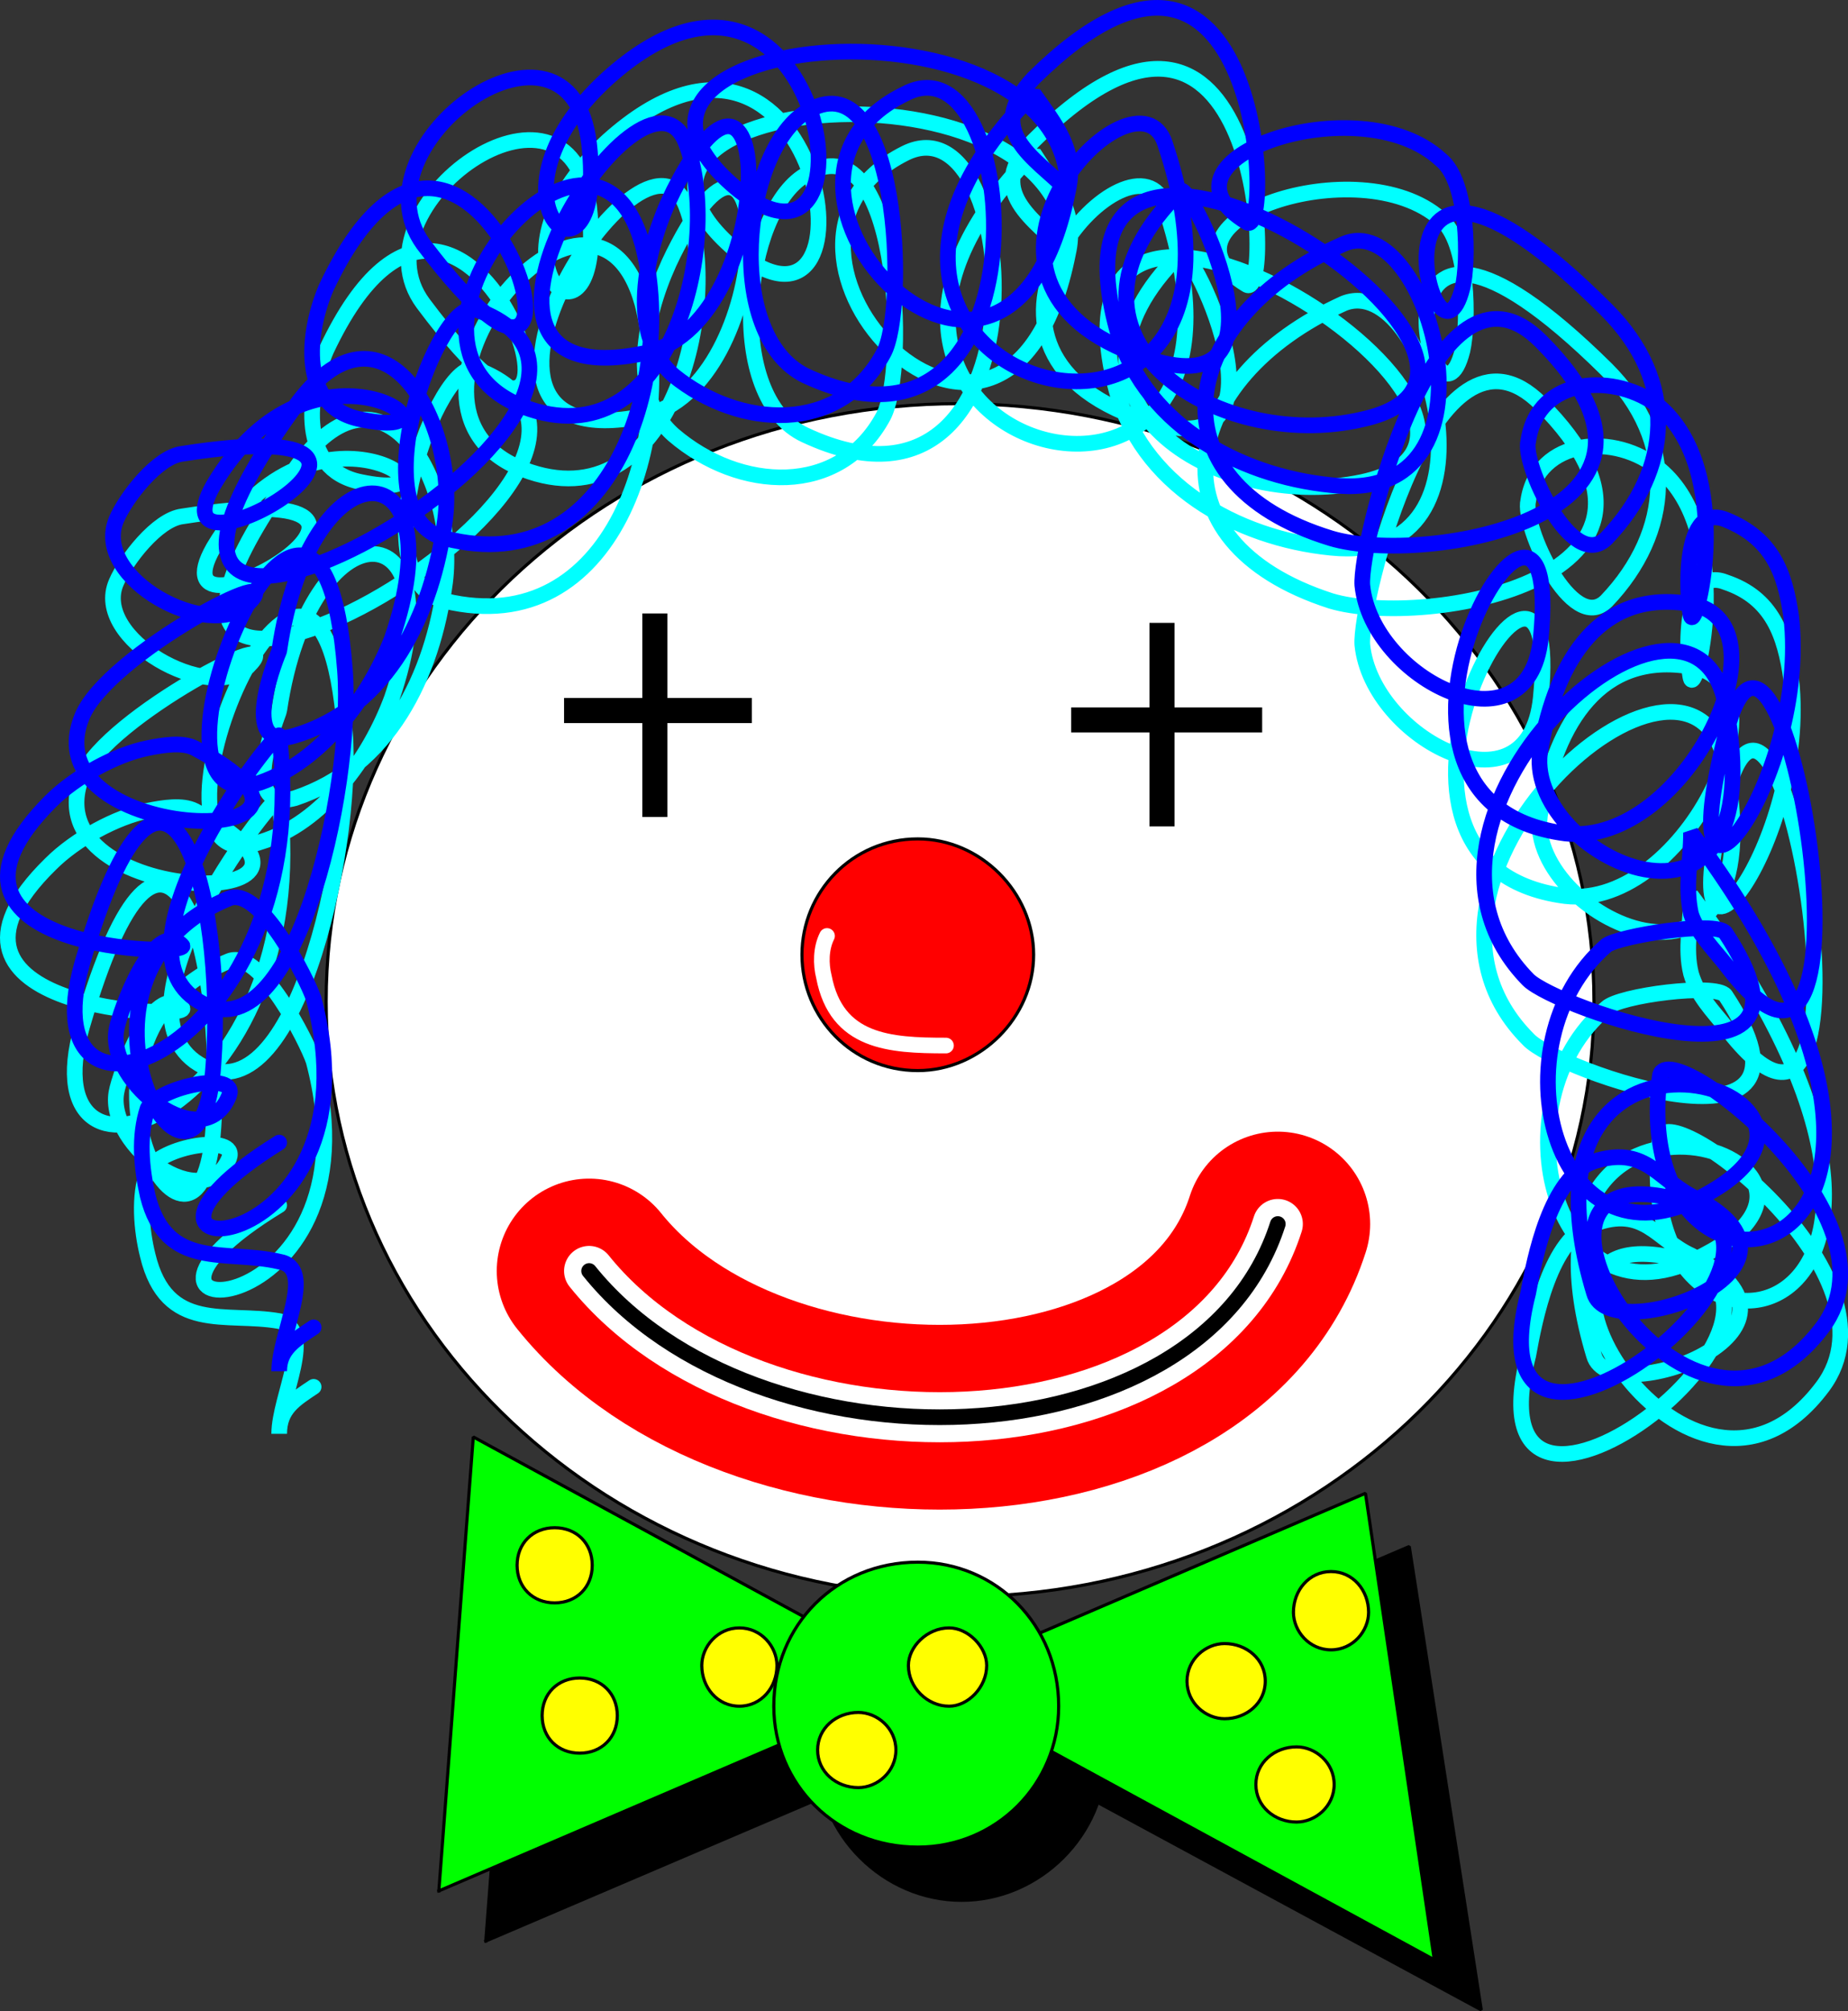 <svg xmlns="http://www.w3.org/2000/svg" width="590.333" height="642.372" version="1.2"><rect width="100%" height="100%" fill="#333333" stroke="none"/><g fill="none" fill-rule="evenodd" stroke="#000" stroke-linecap="square" stroke-linejoin="bevel" font-family="'Sans Serif'" font-size="12.5" font-weight="400"><path fill="#000" stroke-linecap="butt" d="m155.186 619.932 11-144 307 166-23-148-295 126" vector-effect="non-scaling-stroke"/><path fill="#000" stroke-linecap="butt" d="M261.186 560.932c0-25 21-45 46-45s46 20 46 45-21 46-46 46-46-21-46-46" vector-effect="non-scaling-stroke"/><path fill="#fff" stroke-linecap="butt" d="M104.186 319.932c0-106 91-191 202-191 112 0 203 85 203 191 0 105-91 190-203 190-111 0-202-85-202-190" vector-effect="non-scaling-stroke"/><path fill="red" stroke-linecap="butt" d="M256.186 304.932c0-20 16-37 37-37 20 0 37 17 37 37s-17 37-37 37c-21 0-37-17-37-37" vector-effect="non-scaling-stroke"/><path stroke-linecap="butt" stroke-width="8" d="M209.186 199.932v57m-25-30h52m135-24v57m-25-30h53"/><path stroke="red" stroke-linecap="round" stroke-width="59" d="M188.186 405.932c53 66 195 63 220-15"/><path stroke="#fff" stroke-linecap="round" stroke-width="16" d="M188.186 405.932c53 66 195 63 220-15"/><path stroke-linecap="round" stroke-width="5" d="M188.186 405.932c53 66 195 63 220-15"/><path stroke="#0ff" stroke-linecap="round" stroke-width="5" d="M89.186 384.932c-69 42 34 41 11-46-2-6-17-36-27-32-61 25-9 115-5 53 4-55-15-125-42-32-18 63 75 27 63-73 0-3-54 64-27 84 31 22 51-67 48-105-8-106-73 51-27 35 20-6 35-27 42-46 21-61-26-63-36 4 0 1-14 33 5 28 30-10 44-39 48-69 4-32-20-76-48-36-91 125 137-2 58-32-12-4-38 67-10 74 54 13 74-53 63-95-16-57-90 33-38 53 47 18 64-53 52-84-13-35-88 82-14 67 44-9 43-118 10-52-8 16-16 44 0 58 21 18 53 20 67-6 8-15 5-96-25-77-20 12-26 71 0 83 79 37 70-109 32-90-60 30 33 128 52 32 3-13-4-21-11-32-93 94 84 143 42 17-9-28-76 42-10 67 56 22 18-56 15-52-47 46 11 83 58 73 73-16-104-132-79-31 8 32 39 49 69 52 58 6 31-89 4-78-53 24-63 76-4 95 30 9 123-7 67-63-34-34-58 64-57 77 3 30 53 56 57 17 8-79-69 51 6 63 39 7 75-68 42-73-29-5-43 18-48 46-7 33 76 74 59-15-11-54-114 37-63 88 9 10 100 42 63-14-3-4-34 0-38 4-36 30-17 105 31 79 62-32-66-71-35 32 5 18 78-8 31-32-11-5-15-16-31-10-14 4-19 31-21 42-21 82 112-21 42-32-55-8 10 98 52 42 27-36-51-94-52-79-11 88 116 64 10-78 0 9-2 17 0 25 2 7 7 12 11 17 54 71 18-146 0-73-19 74 27 14 21-38-2-14-6-26-21-31-15-6-12 29-11 31 2 4 14-47-10-67-14-12-39-10-42 10-2 8 14 43 25 32 21-22 23-51 0-74-82-81-55 30-46-6 2-9 2-35-7-42-26-23-95 1-62 21 9 6 5-119-68-46-16 16 0 25 11 36 0-67-168-51-105 0 47 37 26-97-42-36-44 40 0 74-6 21-6-50-76 0-53 31 68 91 16-85-31 15-6 14-9 38 11 42 38 8-15-33-47 21-21 37 86-25-10-10-8 1-18 14-21 21-8 18 30 39 42 27 15-15-45 16-53 35-17 43 98 44 36 11-4-2-10-1-15 0-10 2-23 9-31 17-48 47 46 50 42 46-9-9-20 21-21 27-3 17 28 40 36 21 3-8-22-4-26 4-3 8-2 19 0 27 6 25 25 18 42 21 12 3 0 24 0 36 0-8 5-11 11-15"/><path stroke="#fff" stroke-linecap="round" stroke-width="5" d="M264.186 298.932c-2 4-2 9-1 13 4 21 21 22 39 22"/><path stroke="#00f" stroke-linecap="round" stroke-width="5" d="M89.186 364.932c-69 43 34 41 11-46-2-6-17-36-27-32-61 25-9 115-5 53 4-54-15-125-42-32-18 64 75 27 63-73 0-3-54 65-27 84 31 22 51-67 48-105-8-105-73 51-27 36 20-7 35-28 42-46 21-61-26-64-36 4 0 0-14 33 5 27 30-9 44-39 48-69 4-31-20-75-48-36-91 125 137-2 58-31-12-5-38 66-10 73 54 14 74-53 63-94-16-57-90 32-38 52 47 18 64-53 52-84-13-35-88 82-14 67 44-8 43-117 10-52-8 16-16 45 0 59 21 17 53 19 67-7 8-14 5-96-25-77-20 13-26 71 0 84 79 37 70-110 32-90-60 29 33 127 52 31 3-13-4-21-11-31-93 93 84 142 42 16-9-28-76 42-10 67 56 22 18-55 15-52-47 46 11 84 58 73 73-16-104-131-79-31 8 32 39 49 69 52 58 7 31-89 4-77-53 23-63 76-4 94 30 9 123-7 67-63-34-34-58 65-57 78 3 30 53 55 57 17 8-80-69 50 6 62 39 7 75-67 42-73-29-5-43 18-48 46-7 34 76 74 59-14-11-55-114 36-63 88 9 9 100 41 63-15-3-4-34 1-38 4-36 31-17 106 31 80 62-33-66-72-35 31 5 18 78-8 31-31-11-6-15-16-31-11-14 5-19 31-21 42-21 82 112-20 42-31-55-9 10 98 52 42 27-36-51-95-52-80-11 89 116 64 10-78 0 9-2 17 0 26 2 6 7 11 11 16 54 72 18-146 0-73-19 75 27 14 21-38-2-14-6-25-21-31s-12 29-11 31c2 4 14-46-10-67-14-11-39-10-42 11-2 7 14 42 25 31 21-22 23-50 0-73-82-82-55 29-46-7 2-8 2-34-7-41-26-24-95 0-62 20 9 7 5-118-68-46-16 17 0 25 11 36 0-67-168-51-105 0 47 37 26-97-42-36-44 40 0 74-6 21-6-50-76 0-53 32 68 90 16-86-31 14-6 14-9 38 11 42 38 8-15-33-47 21-21 37 86-25-10-10-8 1-18 14-21 21-8 19 30 39 42 27 15-15-45 16-53 36-17 42 98 43 36 10-4-2-10-1-15 0-10 2-23 9-31 17-48 48 46 50 42 46-9-9-20 21-21 27-3 17 28 41 36 21 3-8-22-3-26 4-3 9-2 19 0 28 6 24 25 17 42 21 12 2 0 23 0 35 0-7 5-10 11-14"/><path fill="#0f0" stroke-linecap="butt" d="m140.186 603.932 11-145 307 167-22-149-296 127" vector-effect="non-scaling-stroke"/><path fill="#0f0" stroke-linecap="butt" d="M247.186 544.932c0-26 20-46 46-46 25 0 45 20 45 46 0 25-20 45-45 45-26 0-46-20-46-45" vector-effect="non-scaling-stroke"/><path fill="#ff0" stroke-linecap="butt" d="M165.186 499.932c0-7 5-12 12-12s12 5 12 12-5 12-12 12-12-5-12-12m8 48c0-7 5-12 12-12s12 5 12 12-5 12-12 12-12-5-12-12m240-33c0-7 5-13 12-13s12 6 12 13c0 6-5 12-12 12s-12-6-12-12m-34 22c0-7 6-12 12-12 7 0 13 5 13 12s-6 12-13 12c-6 0-12-5-12-12m22 33c0-7 6-12 13-12 6 0 12 5 12 12s-6 12-12 12c-7 0-13-5-13-12m-177-38c0-6 5-12 12-12s12 6 12 12c0 7-5 13-12 13s-12-6-12-13m66 0c0-6 6-12 13-12 6 0 12 6 12 12 0 7-6 13-12 13-7 0-13-6-13-13m-29 27c0-7 6-12 13-12 6 0 12 5 12 12s-6 12-12 12c-7 0-13-5-13-12" vector-effect="non-scaling-stroke"/></g></svg>
